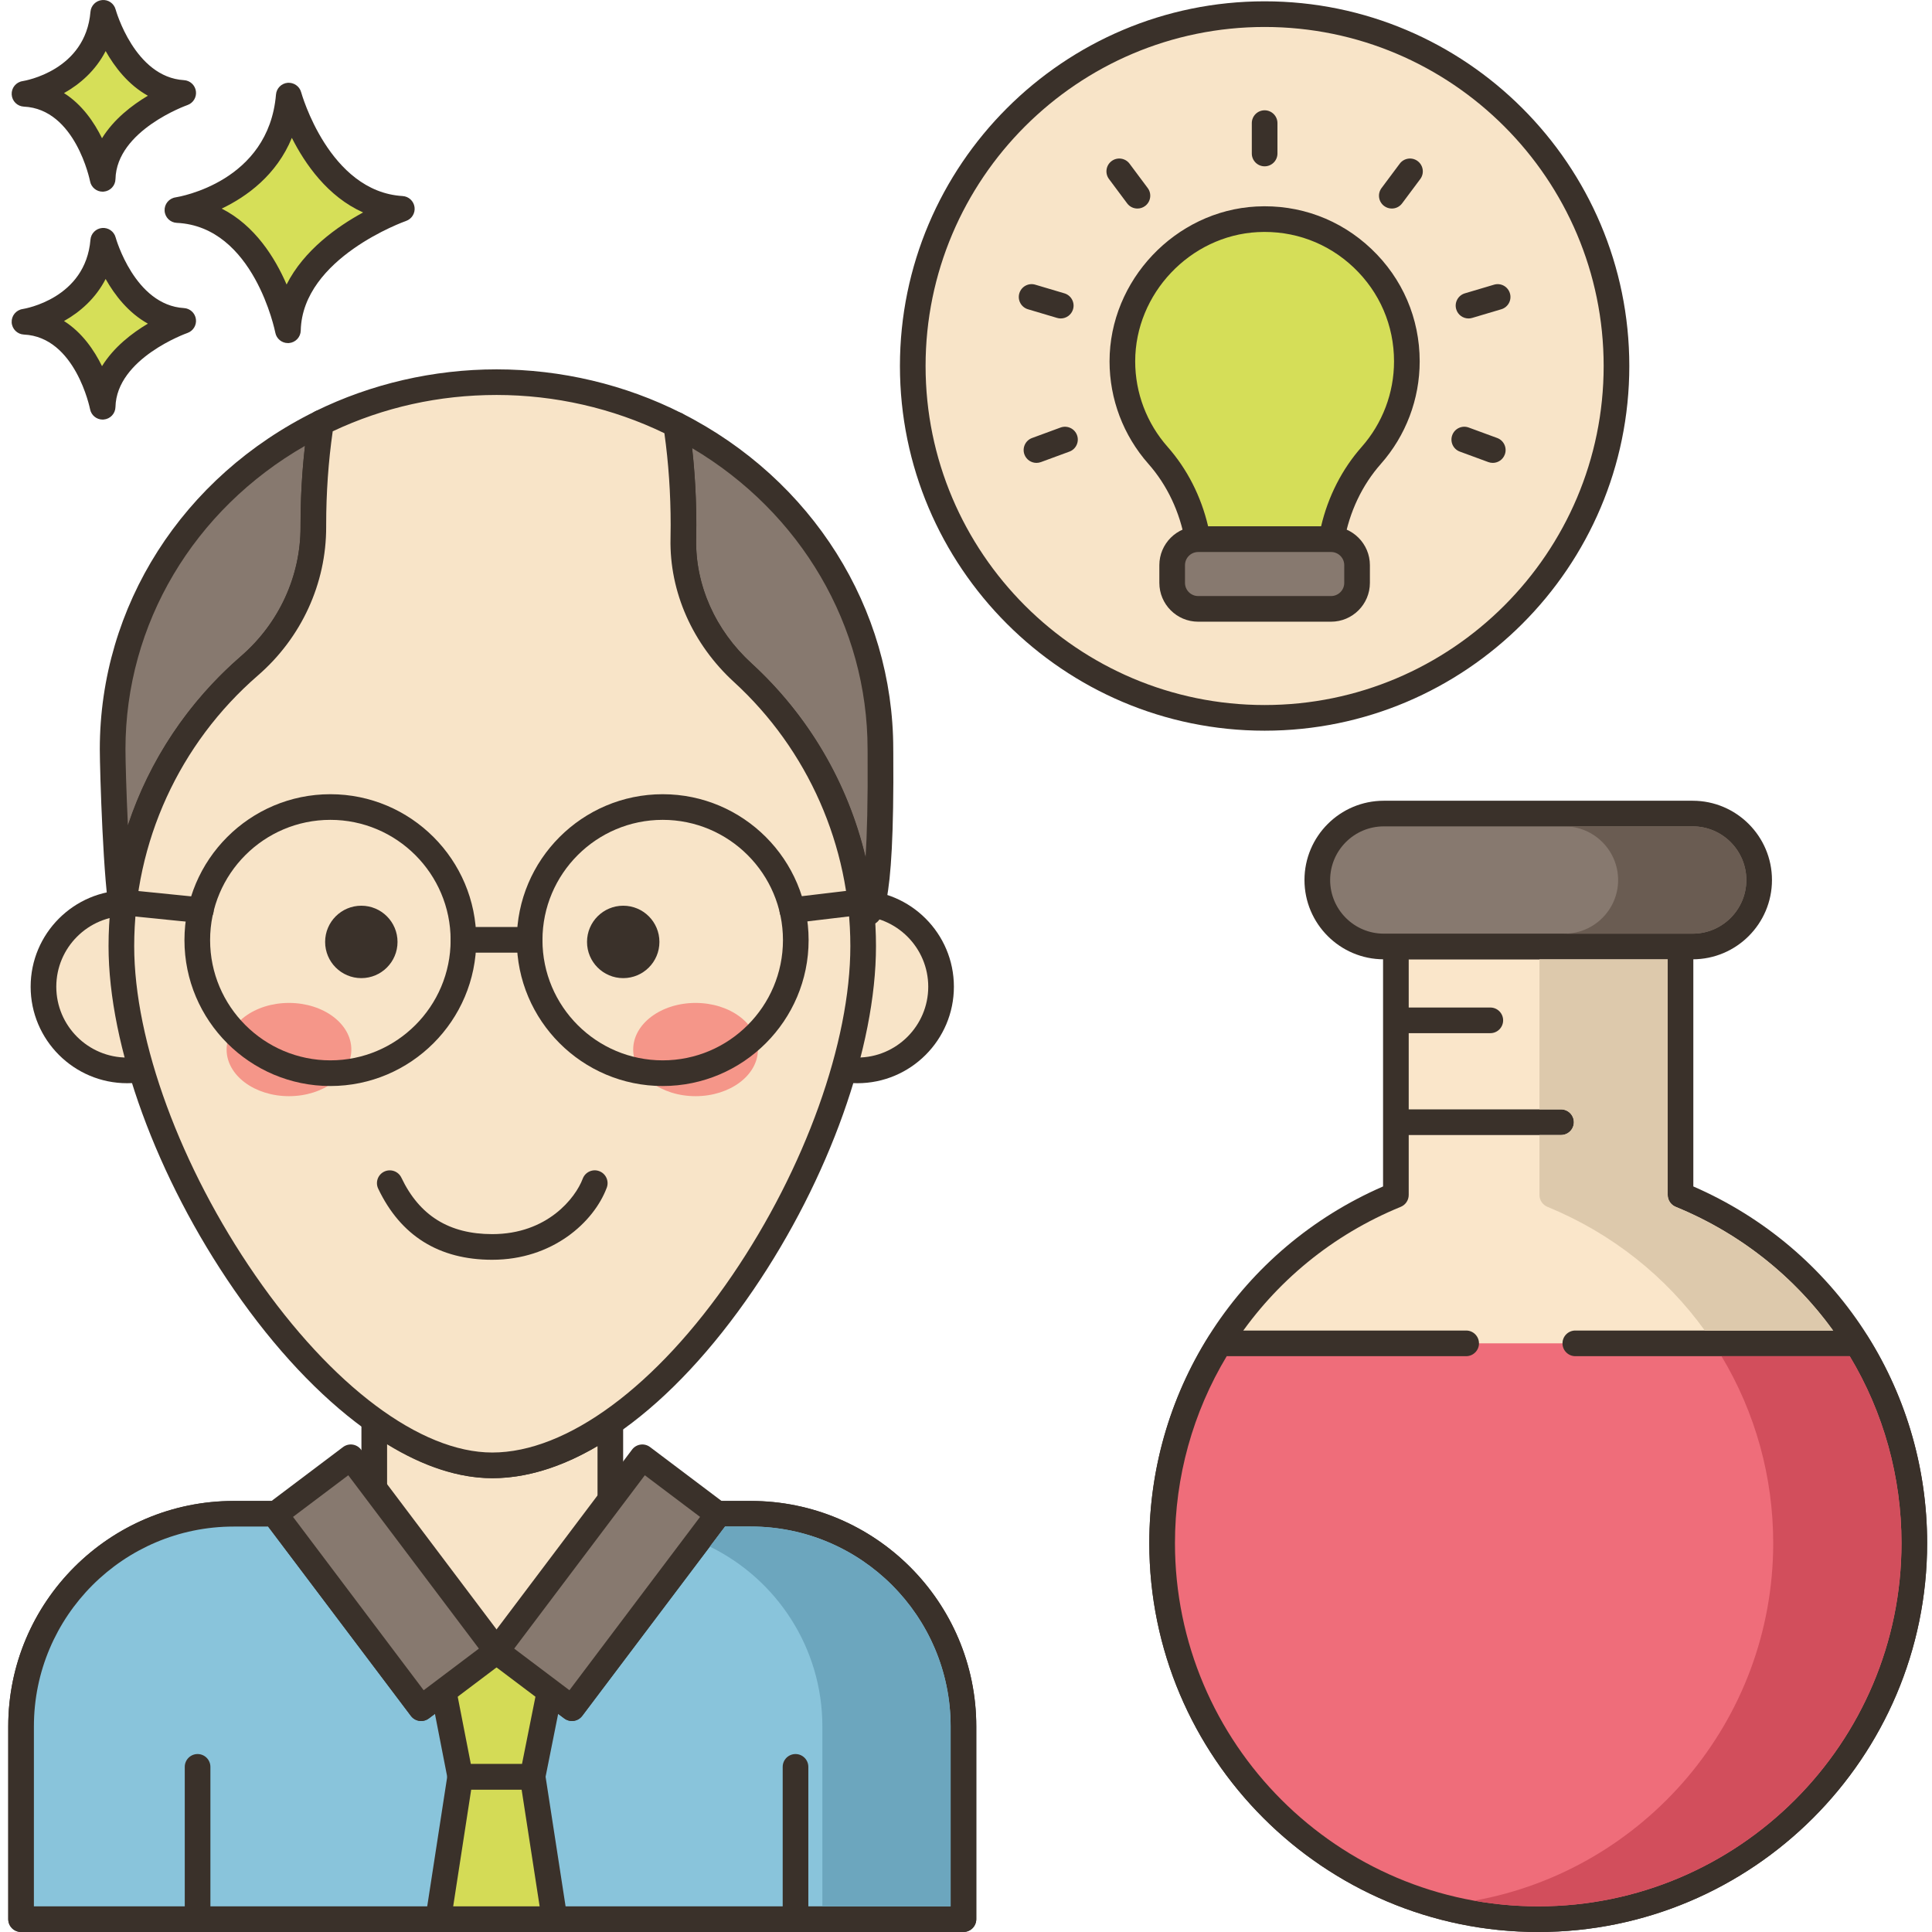 <svg xmlns="http://www.w3.org/2000/svg" width="451pt" viewBox="-1 0 451 451.929" height="451pt"><path fill="#d6df58" d="m66.086 22.359s6.812 25.316 26.441 26.492c0 0-26.199 9.051-26.641 28.402 0 0-5.156-27.145-25.852-28.117 0 0 24.102-3.648 26.051-26.777zm0 0"></path><path fill="#3a312a" d="m65.883 80.254c-1.426 0-2.672-1.012-2.945-2.434-.047-.25-4.988-24.836-23.043-25.688-1.543-.07-2.777-1.297-2.855-2.84-.082-1.539 1.02-2.887 2.547-3.121.879-.137 21.789-3.637 23.508-24.066.121-1.449 1.27-2.602 2.719-2.734 1.438-.117 2.785.801 3.168 2.207.062.23 6.52 23.25 23.727 24.281 1.426.082 2.594 1.164 2.793 2.582.195 1.418-.641 2.777-1.988 3.246-.242.082-24.238 8.617-24.629 25.637-.035 1.535-1.219 2.793-2.75 2.922-.082.004-.168.008-.25.008zm-15.484-31.457c7.762 3.938 12.465 11.488 15.176 17.75 4.051-8.039 11.883-13.574 17.898-16.852-8.27-3.688-13.566-11.305-16.668-17.445-3.586 8.719-10.539 13.738-16.406 16.547zm0 0"></path><path fill="#d6df58" d="m22.688 56.32s4.82 17.906 18.703 18.734c0 0-18.531 6.402-18.844 20.094 0 0-3.648-19.203-18.285-19.891 0 .004 17.047-2.578 18.426-18.938zm0 0"></path><path fill="#3a312a" d="m22.543 98.148c-1.426 0-2.672-1.016-2.941-2.441-.035-.164-3.41-16.879-15.48-17.449-1.539-.074-2.773-1.301-2.855-2.844-.078-1.539 1.023-2.887 2.547-3.121.59-.094 14.727-2.488 15.883-16.227.121-1.453 1.27-2.605 2.723-2.734 1.453-.129 2.781.797 3.164 2.203.039.156 4.453 15.84 15.984 16.531 1.43.082 2.598 1.168 2.793 2.586.195 1.418-.641 2.773-1.992 3.242-.164.055-16.566 5.906-16.824 17.32-.035 1.539-1.223 2.797-2.754 2.922-.078.008-.164.012-.246.012zm-9.035-23.055c4.211 2.664 7.043 6.789 8.891 10.559 2.754-4.465 7.031-7.742 10.73-9.945-4.574-2.539-7.77-6.699-9.883-10.449-2.348 4.578-6.027 7.754-9.738 9.836zm0 0"></path><path fill="#d6df58" d="m22.688 3.004s4.82 17.91 18.703 18.742c0 0-18.531 6.402-18.844 20.09 0 0-3.648-19.203-18.285-19.891 0 0 17.047-2.582 18.426-18.941zm0 0"></path><path fill="#3a312a" d="m22.543 44.836c-1.426 0-2.672-1.016-2.941-2.441-.035-.164-3.41-16.883-15.48-17.453-1.539-.074-2.773-1.301-2.852-2.844-.082-1.539 1.02-2.887 2.543-3.121.594-.094 14.73-2.484 15.887-16.227.121-1.453 1.27-2.605 2.719-2.734 1.457-.145 2.785.797 3.164 2.203.043.156 4.453 15.84 15.988 16.531 1.43.086 2.598 1.168 2.793 2.586.195 1.418-.641 2.777-1.992 3.246-.164.055-16.566 5.902-16.824 17.32-.035 1.535-1.223 2.793-2.754 2.922-.082.008-.168.012-.25.012zm-9.035-23.059c4.211 2.664 7.043 6.793 8.891 10.559 2.754-4.465 7.031-7.742 10.73-9.945-4.574-2.539-7.766-6.699-9.879-10.449-2.352 4.578-6.031 7.754-9.742 9.836zm0 0"></path><path fill="#fae6ca" d="m446.328 360.953c0 48.59-39.387 87.977-87.973 87.977-48.59 0-87.977-39.387-87.977-87.977 0-36.797 22.598-68.301 54.68-81.43v-58.125h66.578v58.125c32.078 13.129 54.691 44.633 54.691 81.43zm0 0"></path><path fill="#3a312a" d="m358.355 451.93c-50.164 0-90.977-40.812-90.977-90.977 0-36.422 21.395-68.945 54.68-83.422v-56.133c0-1.656 1.34-3 3-3h66.578c1.656 0 3 1.344 3 3v56.133c33.293 14.48 54.691 47.004 54.691 83.422 0 50.164-40.809 90.977-90.973 90.977zm-30.297-227.531v55.125c0 1.219-.738 2.316-1.863 2.777-32.086 13.129-52.816 44.004-52.816 78.656 0 46.855 38.121 84.973 84.977 84.973 46.852 0 84.973-38.117 84.973-84.973 0-34.648-20.734-65.523-52.828-78.656-1.129-.461-1.867-1.555-1.867-2.777v-55.125zm0 0"></path><path fill="#ef6d7a" d="m341.496 314.234h-57.688c-8.508 13.535-13.43 29.547-13.43 46.719 0 48.586 39.387 87.977 87.977 87.977 48.586 0 87.973-39.387 87.973-87.977 0-17.168-4.926-33.184-13.438-46.719zm0 0"></path><path fill="#3a312a" d="m358.355 451.93c-50.164 0-90.977-40.812-90.977-90.977 0-17.148 4.805-33.859 13.891-48.316.547-.875 1.508-1.402 2.539-1.402h57.688c1.656 0 3 1.344 3 3 0 1.652-1.344 3-3 3h-56.008c-7.926 13.172-12.109 28.254-12.109 43.719 0 46.855 38.121 84.977 84.977 84.977 46.852 0 84.973-38.121 84.973-84.977 0-15.465-4.184-30.543-12.113-43.719h-64.188c-1.656 0-3-1.348-3-3 0-1.656 1.344-3 3-3h65.863c1.035 0 1.992.527 2.543 1.398 9.09 14.461 13.895 31.172 13.895 48.32 0 50.164-40.809 90.977-90.973 90.977zm0 0"></path><path fill="#87796f" d="m394.484 190.305h-72.262c-8.586 0-15.547 6.961-15.547 15.547 0 8.586 6.961 15.547 15.547 15.547h72.262c8.586 0 15.547-6.961 15.547-15.547 0-8.586-6.961-15.547-15.547-15.547zm0 0"></path><path fill="#3a312a" d="m394.484 224.398h-72.262c-10.227 0-18.547-8.32-18.547-18.547 0-10.227 8.32-18.543 18.547-18.543h72.262c10.227 0 18.547 8.316 18.547 18.543 0 10.227-8.32 18.547-18.547 18.547zm-72.262-31.094c-6.918 0-12.543 5.629-12.543 12.547 0 6.918 5.625 12.547 12.543 12.547h72.266c6.914 0 12.543-5.629 12.543-12.547 0-6.918-5.629-12.547-12.543-12.547zm0 0"></path><path fill="#3a312a" d="m347.145 241.676h-21.41c-1.656 0-3-1.344-3-3s1.344-3 3-3h21.41c1.66 0 3 1.344 3 3s-1.34 3-3 3zm0 0"></path><path fill="#3a312a" d="m363.691 265.504h-37.957c-1.656 0-3-1.344-3-3s1.344-3 3-3h37.957c1.66 0 3 1.344 3 3s-1.34 3-3 3zm0 0"></path><path fill="#f8e4c8" d="m376.66 85.613c0 45.457-36.848 82.305-82.305 82.305s-82.309-36.848-82.309-82.305 36.852-82.309 82.309-82.309 82.305 36.852 82.305 82.309zm0 0"></path><g fill="#3a312a"><path d="m294.355 170.922c-47.039 0-85.309-38.27-85.309-85.309 0-47.035 38.27-85.305 85.309-85.305 47.035 0 85.305 38.27 85.305 85.305 0 47.039-38.27 85.309-85.305 85.309zm0-164.613c-43.73 0-79.309 35.574-79.309 79.305s35.578 79.305 79.309 79.305 79.305-35.574 79.305-79.305-35.574-79.305-79.305-79.305zm0 0"></path><path d="m294.355 38.906c-1.66 0-3-1.344-3-3v-7.105c0-1.656 1.34-3 3-3 1.656 0 3 1.344 3 3v7.105c0 1.656-1.344 3-3 3zm0 0"></path><path d="m324.105 48.781c-.625 0-1.254-.191-1.793-.594-1.328-.992-1.602-2.871-.609-4.199l4.25-5.695c.988-1.332 2.871-1.605 4.195-.613 1.328.992 1.605 2.871.613 4.199l-4.25 5.695c-.586.793-1.492 1.207-2.406 1.207zm0 0"></path><path d="m342.047 74.492c-1.293 0-2.488-.84-2.875-2.145-.473-1.586.434-3.258 2.023-3.73l6.812-2.023c1.59-.48 3.254.43 3.727 2.02.473 1.586-.43 3.258-2.02 3.73l-6.812 2.023c-.285.086-.57.125-.855.125zm0 0"></path><path d="m347.723 108.277c-.344 0-.691-.059-1.035-.184l-6.668-2.453c-1.555-.57-2.352-2.297-1.777-3.852.566-1.551 2.293-2.352 3.848-1.781l6.668 2.449c1.555.574 2.352 2.297 1.781 3.852-.445 1.215-1.594 1.969-2.816 1.969zm0 0"></path><path d="m264.605 48.781c-.914 0-1.82-.414-2.406-1.203l-4.25-5.699c-.992-1.328-.719-3.207.609-4.199 1.328-.992 3.207-.715 4.199.609l4.25 5.699c.992 1.328.715 3.207-.613 4.199-.535.402-1.168.594-1.789.594zm0 0"></path><path d="m246.664 74.492c-.285 0-.57-.039-.859-.125l-6.809-2.023c-1.59-.473-2.492-2.145-2.023-3.73.477-1.59 2.141-2.5 3.734-2.02l6.812 2.023c1.586.473 2.492 2.145 2.02 3.73-.391 1.305-1.586 2.145-2.875 2.145zm0 0"></path><path d="m240.984 108.277c-1.223 0-2.371-.754-2.816-1.965-.57-1.555.227-3.281 1.781-3.852l6.668-2.453c1.559-.566 3.281.23 3.852 1.781.57 1.555-.227 3.281-1.781 3.852l-6.668 2.453c-.34.125-.691.184-1.035.184zm0 0"></path></g><path fill="#d5de58" d="m327.625 84.527c0 8.445-3.141 16.129-8.328 22-4.887 5.531-8.004 12.348-9.289 19.59h-31.312c-1.289-7.242-4.387-14.059-9.293-19.609-5.168-5.852-8.324-13.555-8.324-21.98 0-17.496 14.016-32.297 31.473-33.223 19.184-1.008 35.074 14.258 35.074 33.223zm0 0"></path><path fill="#3a312a" d="m310.008 129.117h-31.312c-1.453 0-2.699-1.043-2.953-2.477-1.23-6.906-4.199-13.184-8.586-18.145-5.855-6.629-9.078-15.141-9.078-23.969 0-18.965 15.395-35.211 34.312-36.219 10.078-.539 19.633 2.992 26.926 9.914 7.293 6.918 11.309 16.266 11.309 26.305 0 8.844-3.227 17.363-9.078 23.988-4.395 4.969-7.359 11.238-8.586 18.125-.254 1.434-1.5 2.477-2.953 2.477zm-28.871-6h26.426c1.648-7.004 4.902-13.383 9.488-18.574 4.883-5.531 7.574-12.637 7.574-20.016 0-8.379-3.352-16.18-9.438-21.957-6.086-5.777-14.066-8.715-22.48-8.273-15.785.84-28.629 14.398-28.629 30.227 0 7.363 2.691 14.465 7.574 19.996 4.582 5.188 7.836 11.574 9.484 18.598zm0 0"></path><path fill="#87796f" d="m278.809 126.125h31.09c3.359 0 6.082 2.723 6.082 6.082v4.137c0 3.359-2.723 6.082-6.082 6.082h-31.09c-3.359 0-6.082-2.723-6.082-6.082v-4.137c0-3.359 2.723-6.082 6.082-6.082zm0 0"></path><path fill="#3a312a" d="m309.898 145.426h-31.09c-5.008 0-9.082-4.074-9.082-9.086v-4.133c0-5.008 4.074-9.082 9.082-9.082h31.09c5.008 0 9.082 4.074 9.082 9.082v4.133c0 5.012-4.074 9.086-9.082 9.086zm-31.09-16.301c-1.699 0-3.082 1.383-3.082 3.082v4.133c0 1.703 1.383 3.086 3.082 3.086h31.09c1.699 0 3.082-1.383 3.082-3.086v-4.133c0-1.699-1.379-3.082-3.082-3.082zm0 0"></path><path fill="#f8e4c8" d="m223.902 448.922v-45.074c0-27.473-22.266-49.738-49.738-49.738h-32.859v-21.355c-9.09 6.301-18.496 10.02-27.621 10.02-8.754 0-17.992-3.754-27.043-10.133h-.559v21.469h-32.879c-27.473 0-49.738 22.266-49.738 49.738v45.074zm0 0"></path><path fill="#3a312a" d="m223.902 451.922h-220.438c-1.66 0-3-1.344-3-3v-45.074c0-29.082 23.656-52.738 52.738-52.738h29.879v-18.469c0-1.656 1.344-3 3-3h.559c.617 0 1.223.191 1.727.547 9.027 6.359 17.547 9.582 25.316 9.582 8.117 0 16.836-3.191 25.91-9.48.918-.637 2.113-.711 3.102-.195.988.52 1.605 1.543 1.605 2.66v18.355h29.863c29.082 0 52.738 23.656 52.738 52.738v45.074c0 1.656-1.344 3-3 3zm-217.438-6h214.438v-42.074c0-25.773-20.965-46.738-46.734-46.738h-32.863c-1.66 0-3-1.344-3-3v-15.867c-8.457 5-16.719 7.527-24.621 7.527-7.777 0-16.035-2.664-24.602-7.926v16.266c0 1.656-1.34 3-3 3h-32.879c-25.773 0-46.738 20.965-46.738 46.738zm0 0"></path><path fill="#89c4db" d="m223.902 403.828v45.102h-220.438v-45.102c0-27.461 22.258-49.738 49.738-49.738h9.859l-.199.16 34.18 45.32 17.641-13.281 17.641 13.281 34.18-45.32-.199-.16h7.859c27.48 0 49.738 22.277 49.738 49.738zm0 0"></path><path fill="#3a312a" d="m223.902 451.93h-220.438c-1.66 0-3-1.344-3-3v-45.102c0-29.082 23.66-52.738 52.738-52.738h9.859c1.277 0 2.414.805 2.836 2.012.035.098.062.199.086.301l31.652 41.965 15.242-11.477c1.07-.805 2.543-.805 3.613 0l15.242 11.477 31.652-41.965c.027-.105.055-.203.086-.301.422-1.207 1.559-2.012 2.836-2.012h7.859c29.082 0 52.742 23.656 52.742 52.738v45.102c-.008 1.656-1.352 3-3.008 3zm-217.438-6h214.438v-42.102c0-25.773-20.965-46.738-46.738-46.738h-6.047l-33.398 44.285c-.996 1.32-2.875 1.582-4.199.59l-15.836-11.922-15.836 11.922c-1.324.996-3.203.73-4.199-.59l-33.398-44.285h-8.047c-25.77 0-46.738 20.965-46.738 46.738zm0 0"></path><path fill-rule="evenodd" fill="#f8e4c8" d="m47.848 230.809c0 10.809-8.762 19.57-19.57 19.57s-19.57-8.762-19.57-19.57c0-10.805 8.762-19.57 19.57-19.57 10.809.004 19.57 8.766 19.57 19.57zm0 0"></path><path fill="#3a312a" d="m28.277 253.383c-12.445 0-22.574-10.125-22.574-22.57 0-12.449 10.125-22.57 22.574-22.57 12.445 0 22.57 10.121 22.57 22.57 0 12.445-10.125 22.57-22.57 22.57zm0-39.141c-9.141 0-16.574 7.434-16.574 16.57s7.434 16.57 16.574 16.57c9.137 0 16.57-7.434 16.57-16.57s-7.434-16.57-16.57-16.57zm0 0"></path><path fill-rule="evenodd" fill="#f8e4c8" d="m218.668 230.809c0 10.809-8.762 19.57-19.57 19.57s-19.57-8.762-19.57-19.57c0-10.805 8.762-19.57 19.57-19.57 10.805.004 19.57 8.766 19.57 19.57zm0 0"></path><path fill="#3a312a" d="m199.098 253.383c-12.449 0-22.574-10.125-22.574-22.57 0-12.449 10.125-22.57 22.574-22.57 12.445 0 22.57 10.121 22.57 22.57 0 12.445-10.125 22.57-22.57 22.57zm0-39.141c-9.141 0-16.574 7.434-16.574 16.57s7.434 16.57 16.574 16.57c9.137 0 16.57-7.434 16.57-16.57s-7.434-16.57-16.57-16.57zm0 0"></path><path fill="#87796f" d="m73.641 98.887c-1.18 7.578-1.797 15.598-1.797 23.91v.441c.02 12.539-5.48 24.301-14.941 32.5-16.582 14.359-27.68 34.922-29.66 58.059-1.52-6.699-2.359-33.777-2.359-38.539 0-33.273 19.797-62.125 48.758-76.371zm0 0"></path><path fill="#3a312a" d="m27.242 216.797c-1.391 0-2.613-.961-2.926-2.336-1.617-7.129-2.434-34.395-2.434-39.203 0-33.465 19.324-63.758 50.434-79.062 1-.496 2.199-.387 3.102.273.902.664 1.359 1.777 1.188 2.879-1.172 7.52-1.762 15.41-1.762 23.449v.445c.02 13.273-5.801 25.945-15.977 34.766-16.602 14.375-26.773 34.281-28.637 56.047-.125 1.473-1.305 2.633-2.781 2.734-.07.008-.141.008-.207.008zm42.641-112.512c-26.047 14.961-42 41.672-42 70.973 0 2.672.203 10.094.57 17.766 5.02-15.176 14.078-28.809 26.484-39.551 8.855-7.676 13.922-18.695 13.906-30.227v-.449c0-6.285.348-12.492 1.039-18.512zm0 0"></path><path fill="#87796f" d="m201.301 213.617c-.398.141-.918.301-1.137.621-1.82-22.48-12.203-42.539-27.902-56.898-8.82-8.082-14.121-19.32-13.879-31.262.02-1.102.039-2.18.039-3.281 0-8.137-.602-16-1.719-23.438 28.418 14.422 47.777 43 47.777 75.898 0 2.98.523 37-3.18 38.359zm0 0"></path><path fill="#3a312a" d="m200.164 217.242c-.258 0-.52-.035-.773-.105-1.227-.324-2.117-1.387-2.219-2.652-1.707-21.102-11.273-40.609-26.934-54.934-9.691-8.875-15.105-21.098-14.855-33.531.02-1.078.039-2.141.039-3.223 0-7.824-.566-15.559-1.688-22.992-.168-1.113.301-2.223 1.211-2.879.91-.66 2.113-.75 3.113-.242 30.488 15.469 49.426 45.578 49.426 78.578l.008 1.039c.27 38.145-2.738 39.246-5.152 40.137-.012.004-.027.008-.039.012-.004.004-.102.039-.105.039-.023.008-.047.016-.066.023-.547.469-1.246.73-1.965.73zm2.473-1.305s0 0-.004.004c0-.004 0-.004.004-.004zm-42.195-111.105c.652 5.879.98 11.898.98 17.965 0 1.121-.023 2.219-.043 3.34-.215 10.715 4.488 21.281 12.906 28.988 13.379 12.238 22.605 28.004 26.727 45.352.328-5.215.551-12.883.473-24.133l-.008-1.082c.004-28.848-15.582-55.348-41.035-70.43zm0 0"></path><path fill="#3a312a" d="m44.754 451.926c-1.656 0-3-1.344-3-3v-35.625c0-1.652 1.344-3 3-3 1.66 0 3 1.348 3 3v35.625c0 1.656-1.34 3-3 3zm0 0"></path><path fill="#3a312a" d="m184.621 451.926c-1.66 0-3-1.344-3-3v-35.625c0-1.652 1.34-3 3-3 1.656 0 3 1.348 3 3v35.625c0 1.656-1.344 3-3 3zm0 0"></path><path fill="#d4db56" d="m128.266 448.93h-27.223l5.141-33.32h16.941zm0 0"></path><path fill="#3a312a" d="m128.266 451.93h-27.223c-.875 0-1.707-.383-2.277-1.047-.57-.664-.82-1.543-.688-2.41l5.141-33.32c.227-1.465 1.484-2.543 2.965-2.543h16.938c1.48 0 2.742 1.082 2.965 2.543l5.141 33.32c.133.867-.117 1.746-.688 2.41-.57.664-1.398 1.047-2.273 1.047zm-23.723-6h20.223l-4.215-27.32h-11.793zm0 0"></path><path fill="#d4db56" d="m128.965 386.262-5.859 29.34h-16.91l-5.727-29.34zm0 0"></path><path fill="#3a312a" d="m123.102 418.602h-16.906c-1.434 0-2.668-1.02-2.941-2.426l-5.727-29.34c-.172-.879.059-1.793.625-2.484.57-.691 1.422-1.09 2.316-1.09h28.496c.898 0 1.75.402 2.32 1.098.57.695.797 1.609.621 2.488l-5.863 29.34c-.277 1.402-1.508 2.414-2.941 2.414zm-14.434-6h11.977l4.664-23.34h-21.195zm0 0"></path><path fill="#87796f" d="m62.891 354.23 17.715-13.348 34.172 45.34-17.715 13.348zm0 0"></path><path fill="#3a312a" d="m97.051 402.578c-.91 0-1.809-.414-2.398-1.199l-34.172-45.34c-.996-1.32-.73-3.203.59-4.199l17.715-13.352c.637-.477 1.438-.684 2.223-.574.785.113 1.5.531 1.977 1.168l34.168 45.34c.48.633.688 1.434.578 2.223-.109.789-.531 1.5-1.168 1.977l-17.711 13.348c-.539.41-1.172.609-1.801.609zm-29.973-47.75 30.559 40.547 12.922-9.738-30.555-40.547zm0 0"></path><path fill="#87796f" d="m132.344 399.57-17.715-13.352 34.172-45.34 17.715 13.352zm0 0"></path><path fill="#3a312a" d="m132.328 402.578c-.629 0-1.266-.199-1.805-.605l-17.715-13.348c-.633-.477-1.051-1.191-1.164-1.977-.109-.793.098-1.59.574-2.223l34.172-45.344c.477-.637 1.191-1.055 1.977-1.164.781-.113 1.59.094 2.223.574l17.711 13.348c1.324 1 1.586 2.879.59 4.203l-34.168 45.34c-.59.781-1.488 1.195-2.395 1.195zm-13.512-16.941 12.918 9.738 30.562-40.547-12.922-9.738zm0 0"></path><path fill="#f8e4c8" d="m172.254 157.332c-8.812-8.066-14.113-19.316-13.875-31.258.023-1.086.035-2.176.035-3.273 0-8.141-.602-16-1.723-23.441-12.539-6.359-26.84-9.957-42-9.957-14.801 0-28.758 3.422-41.059 9.48-1.18 7.578-1.801 15.602-1.801 23.918v.438c.035 12.539-5.465 24.297-14.941 32.508-18.352 15.906-29.965 39.375-29.965 65.57 0 47.914 47.992 121.461 86.758 121.461 40.613 0 86.762-73.547 86.762-121.461 0-25.344-10.867-48.129-28.191-63.984zm0 0"></path><path fill="#3a312a" d="m113.688 345.773c-18.75 0-41.324-16.469-60.387-44.059-18.117-26.219-29.375-57.027-29.375-80.402 0-26.039 11.301-50.762 31-67.836 8.867-7.684 13.938-18.703 13.906-30.23v-.449c0-8.352.617-16.551 1.836-24.379.148-.965.762-1.797 1.637-2.23 13-6.402 27.66-9.789 42.387-9.789 15.098 0 30.09 3.555 43.355 10.285.867.438 1.469 1.27 1.613 2.227 1.16 7.727 1.754 15.766 1.754 23.887 0 1.117-.012 2.227-.035 3.332-.215 10.723 4.488 21.289 12.898 28.988 18.535 16.965 29.168 41.094 29.168 66.195 0 23.637-10.988 54.441-28.672 80.387-19.09 28.008-41.352 44.074-61.086 44.074zm-37.324-244.883c-1.016 7.055-1.531 14.414-1.531 21.906v.418c.035 13.289-5.789 25.965-15.977 34.797-18.387 15.934-28.93 39.004-28.93 63.297 0 22.223 10.848 51.723 28.309 76.996 17.945 25.965 38.676 41.465 55.453 41.465 17.453 0 38.438-15.496 56.129-41.449 17.043-25.008 27.629-54.516 27.629-77.012 0-23.426-9.922-45.938-27.219-61.77-9.684-8.863-15.098-21.086-14.848-33.531.02-1.066.035-2.137.035-3.215 0-7.285-.492-14.492-1.465-21.453-12.082-5.855-25.617-8.949-39.258-8.949-13.48.008-26.367 2.867-38.328 8.5zm0 0"></path><path fill="#3a312a" d="m91.523 220.332c0 4.676-3.793 8.469-8.469 8.469-4.676 0-8.465-3.793-8.465-8.469s3.789-8.469 8.465-8.469c4.676 0 8.469 3.793 8.469 8.469zm0 0"></path><path fill="#3a312a" d="m152.785 220.332c0 4.676-3.789 8.469-8.469 8.469-4.676 0-8.465-3.793-8.465-8.469s3.789-8.469 8.465-8.469c4.68 0 8.469 3.793 8.469 8.469zm0 0"></path><path fill="#f59689" d="m80.719 245.508c0 6.02-6.531 10.906-14.59 10.906-8.055 0-14.586-4.883-14.586-10.906 0-6.023 6.531-10.906 14.586-10.906 8.059 0 14.59 4.883 14.59 10.906zm0 0"></path><path fill="#f59689" d="m175.828 245.508c0 6.02-6.531 10.906-14.586 10.906-8.059 0-14.59-4.883-14.59-10.906 0-6.023 6.531-10.906 14.59-10.906 8.055 0 14.586 4.883 14.586 10.906zm0 0"></path><path fill="#3a312a" d="m113.684 294.684c-12.449 0-21.426-5.594-26.68-16.633-.715-1.496-.078-3.285 1.418-3.996 1.496-.703 3.285-.078 4 1.418 4.23 8.891 11.188 13.211 21.262 13.211 12.898 0 19.484-8.484 21.164-12.973.582-1.551 2.312-2.344 3.863-1.758 1.551.582 2.336 2.312 1.758 3.863-3.047 8.125-12.727 16.867-26.785 16.867zm0 0"></path><path fill="#3a312a" d="m75.812 254.039c-18.816 0-34.129-15.312-34.129-34.129 0-18.82 15.312-34.129 34.129-34.129 18.82 0 34.133 15.309 34.133 34.129 0 18.816-15.312 34.129-34.133 34.129zm0-62.262c-15.512 0-28.129 12.621-28.129 28.129 0 15.512 12.621 28.129 28.129 28.129 15.512 0 28.133-12.617 28.133-28.129 0-15.508-12.621-28.129-28.133-28.129zm0 0"></path><path fill="#3a312a" d="m153.555 254.039c-18.82 0-34.129-15.312-34.129-34.129 0-18.82 15.309-34.129 34.129-34.129 18.82 0 34.129 15.309 34.129 34.129 0 18.816-15.312 34.129-34.129 34.129zm0-62.262c-15.512 0-28.129 12.621-28.129 28.129 0 15.512 12.617 28.129 28.129 28.129 15.512 0 28.129-12.617 28.129-28.129 0-15.508-12.621-28.129-28.129-28.129zm0 0"></path><path fill="#3a312a" d="m122.426 222.844h-15.48c-1.66 0-3-1.344-3-3s1.34-3 3-3h15.48c1.656 0 3 1.344 3 3 0 1.66-1.344 3-3 3zm0 0"></path><path fill="#ddc9ac" d="m427.32 311.238h-30c-9.098-12.621-21.699-22.738-36.816-28.941-1.121-.457-1.863-1.559-1.863-2.777v-14.02h5.062c1.641 0 3-1.34 3-3s-1.359-3-3-3h-5.062v-35.102h30v55.121c0 1.219.742 2.32 1.863 2.777 15.117 6.203 27.719 16.32 36.816 28.941zm0 0"></path><path fill="#d24e5c" d="m443.32 360.957c0 46.863-38.117 84.961-84.957 84.961-5.102 0-10.121-.461-14.98-1.32 39.699-7.121 69.938-41.898 69.938-83.641 0-15.48-4.18-30.559-12.098-43.719h30c7.918 13.16 12.098 28.238 12.098 43.719zm0 0"></path><path fill="#6a5c52" d="m407.043 205.859c0 6.922-5.641 12.543-12.562 12.543h-30c6.922 0 12.562-5.621 12.562-12.543s-5.641-12.562-12.562-12.562h30c6.922 0 12.562 5.641 12.562 12.562zm0 0"></path><path fill="#6ca6be" d="m220.902 403.84v42.078h-30v-42.078c0-18.461-10.762-34.461-26.32-42.062l3.539-4.699h6.043c25.777 0 46.738 20.98 46.738 46.762zm0 0"></path><path fill="#3a312a" d="m45.516 215.922c-.102 0-.203-.004-.305-.016l-17.965-1.812c-1.648-.168-2.852-1.637-2.688-3.289.168-1.648 1.656-2.855 3.289-2.684l17.965 1.812c1.648.168 2.852 1.637 2.688 3.285-.156 1.547-1.461 2.703-2.984 2.703zm0 0"></path><path fill="#3a312a" d="m183.871 215.922c-1.496 0-2.793-1.125-2.973-2.645-.195-1.648.977-3.141 2.625-3.336l15.977-1.902c1.645-.207 3.137.98 3.336 2.625.195 1.645-.98 3.137-2.625 3.336l-15.98 1.902c-.121.012-.238.02-.359.02zm0 0"></path></svg>